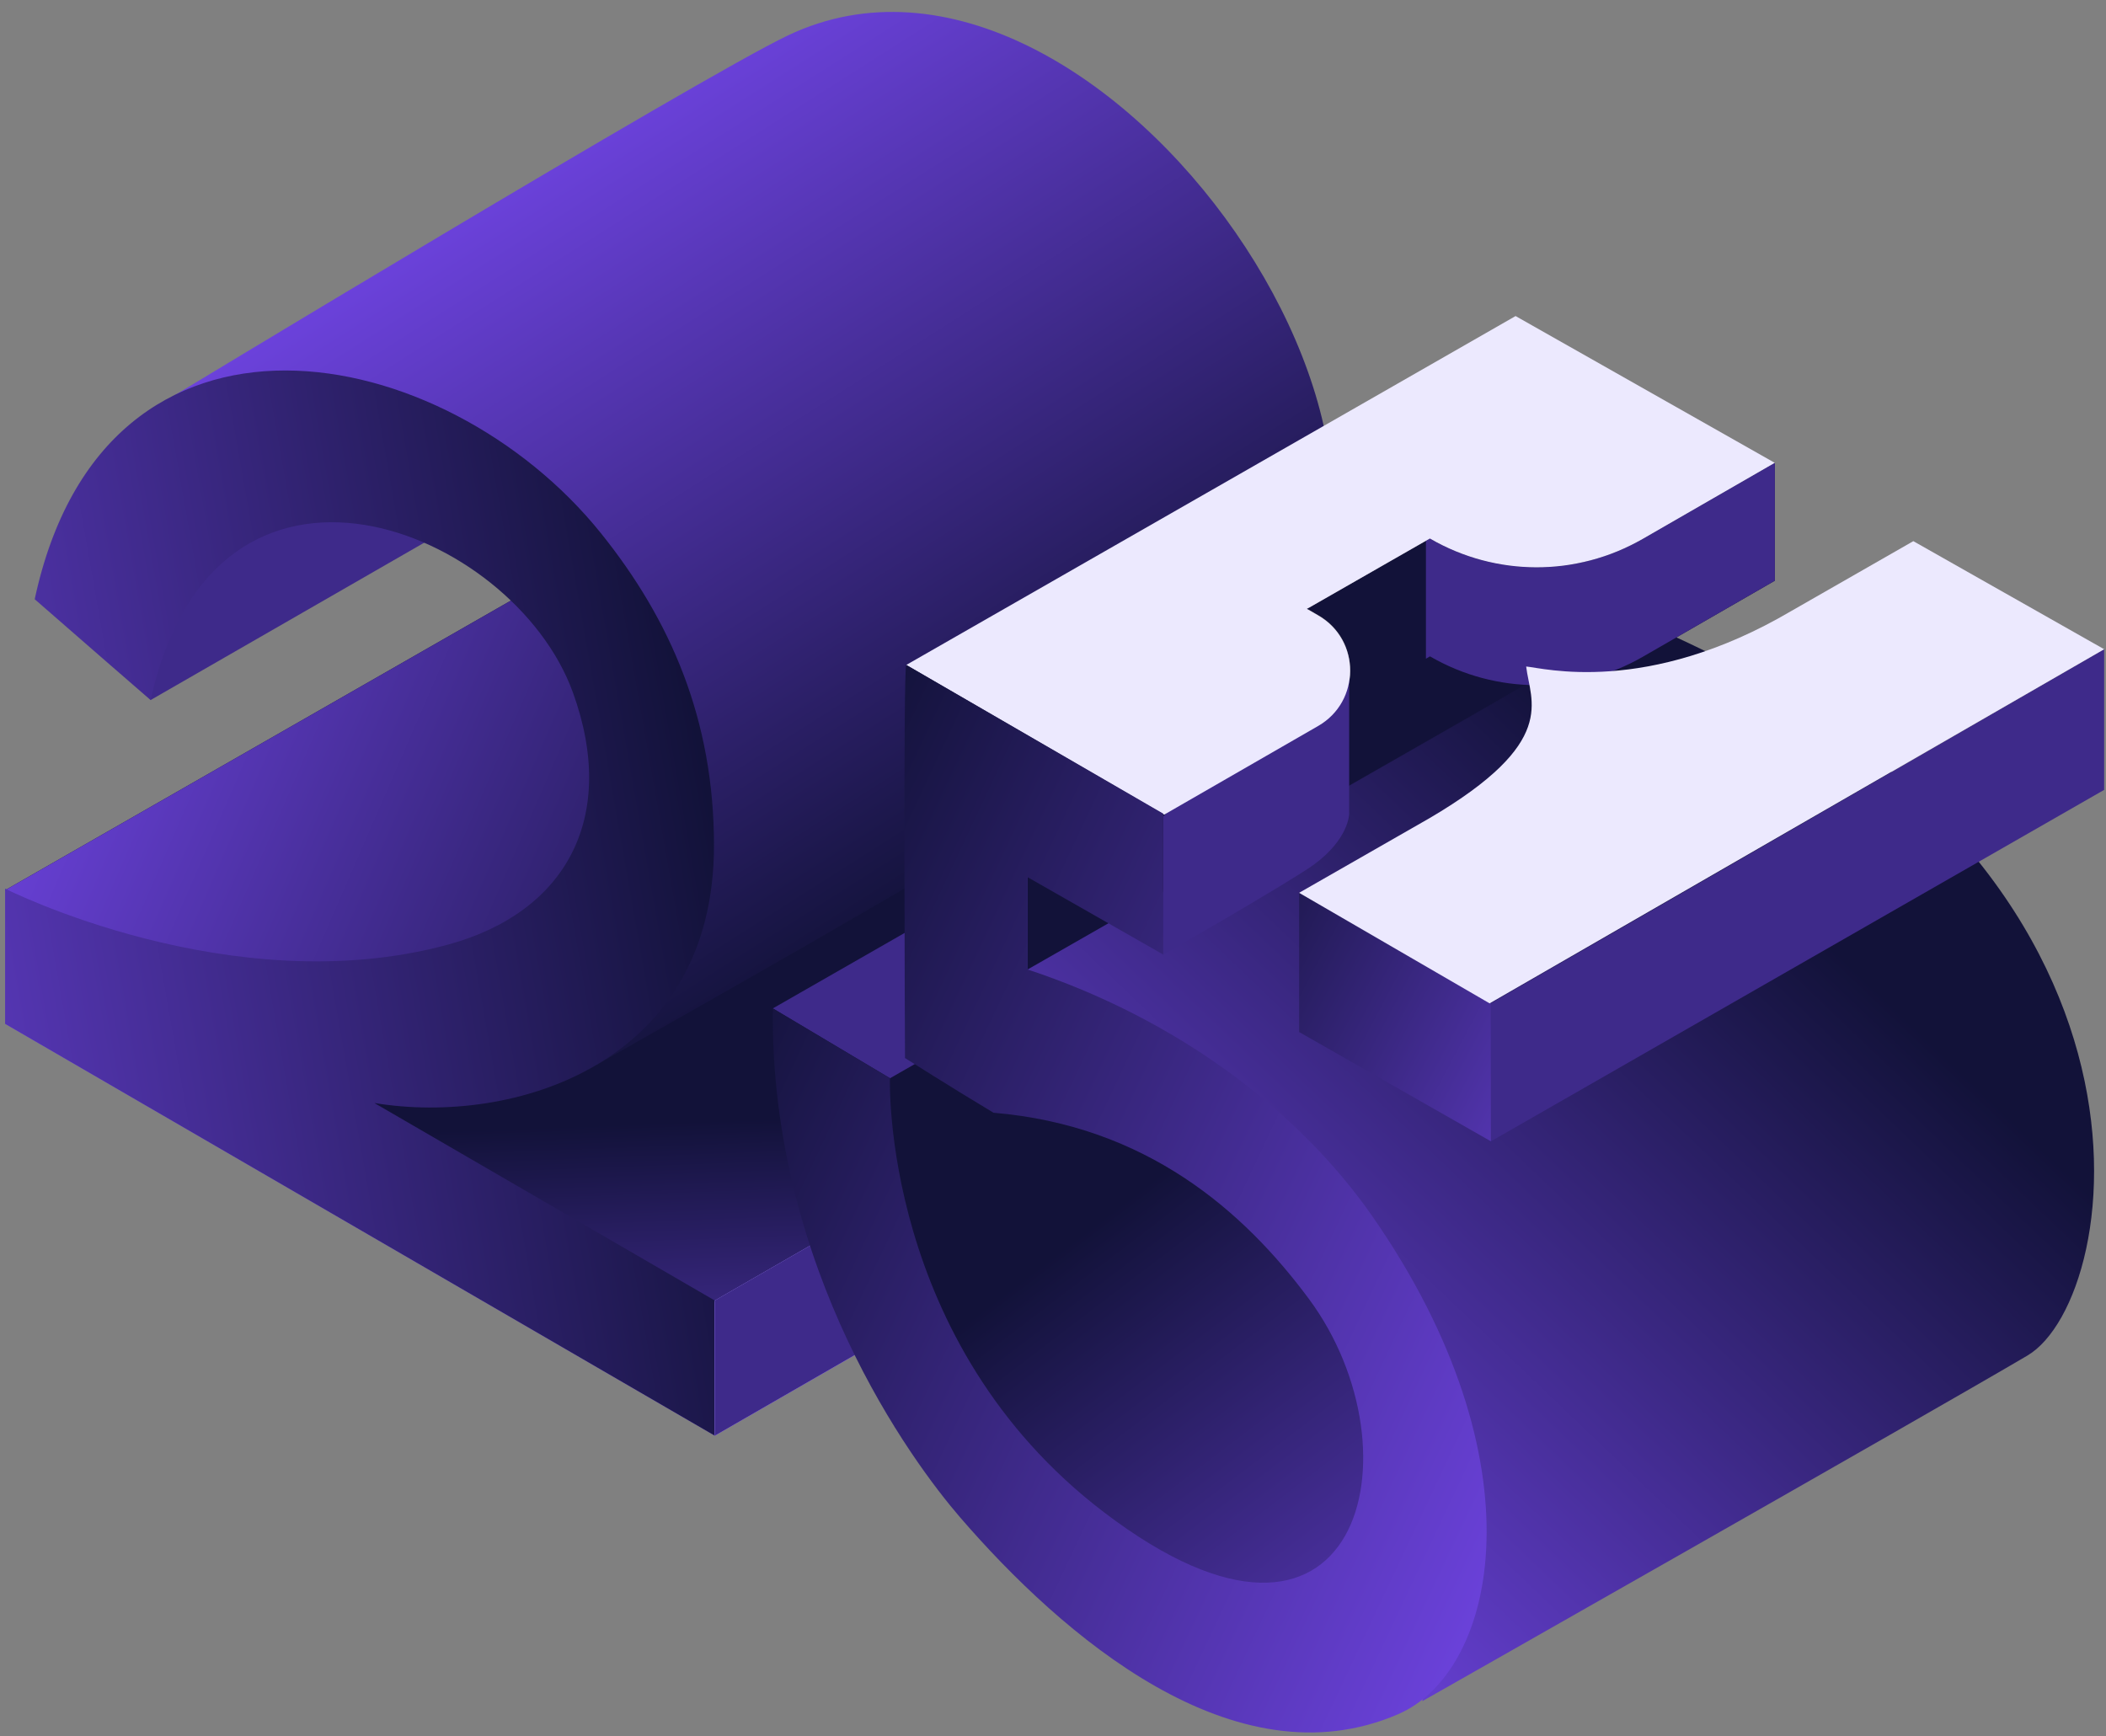 <svg width="171" height="141" viewBox="0 0 171 141" fill="none" xmlns="http://www.w3.org/2000/svg">
<rect x="0" y="0" width="171" height="141" fill="#808080" stroke="none"/>
<path fill-rule="evenodd" clip-rule="evenodd" d="M0.414 83.133L60.613 48.661L118.756 81.593L58.041 116.58L0.414 83.133Z" fill="#7949F4"/>
<path fill-rule="evenodd" clip-rule="evenodd" d="M0.414 72.289L60.613 37.817L118.756 70.743L58.041 105.73L0.414 72.289Z" fill="url(#paint0_linear_1237_721)"/>
<path d="M89.231 54.023L28.721 88.715L0.414 72.288L60.612 37.817L89.231 54.023Z" fill="url(#paint1_linear_1237_721)"/>
<path fill-rule="evenodd" clip-rule="evenodd" d="M13.104 32.749C13.104 32.749 56.731 6.326 63.973 2.879C89.613 -9.332 122.849 40.432 101.24 54.892C83.712 66.618 64.135 77.544 48.389 86.5C58.898 74.606 55.731 52.513 44.787 42.649C27.035 26.655 13.104 32.742 13.104 32.742V32.749Z" fill="url(#paint2_linear_1237_721)"/>
<path fill-rule="evenodd" clip-rule="evenodd" d="M12.229 56.848L39.614 41.096C39.614 41.096 25.446 33.86 19.21 37.692C12.974 41.525 8.235 50.587 12.235 56.848H12.229Z" fill="#3E2A8A"/>
<path fill-rule="evenodd" clip-rule="evenodd" d="M30.414 89.573C41.613 91.418 57.973 86.499 57.973 68.66C57.973 58.431 54.445 50.344 48.805 43.313C36.116 27.505 8.526 22.064 2.818 48.66C7.712 52.934 10.6 55.437 12.228 56.847C17.513 33.058 41.681 42.897 46.513 56.219C50.209 66.4 45.948 74.12 36.327 76.722C18.793 81.462 0.414 72.163 0.414 72.163V83.139L58.041 116.586V105.611L30.414 89.58V89.573Z" fill="url(#paint3_linear_1237_721)"/>
<path fill-rule="evenodd" clip-rule="evenodd" d="M58.043 116.581V105.606L118.757 70.618V81.594L58.043 116.581Z" fill="#A48CF9"/>
<path fill-rule="evenodd" clip-rule="evenodd" d="M58.043 116.581V105.606L118.757 70.618V81.594L58.043 116.581Z" fill="#3E2A8A"/>
<path fill-rule="evenodd" clip-rule="evenodd" d="M72.267 87.558L135.385 51.403L128.776 119.011L106.888 130.956L91.665 129.161L74.329 110.974L68.621 91.415L72.267 87.558Z" fill="url(#paint4_linear_1237_721)"/>
<path fill-rule="evenodd" clip-rule="evenodd" d="M135.385 51.403L125.627 45.875L62.752 81.888L72.267 87.559L135.385 51.403Z" fill="#3E2A8A"/>
<path fill-rule="evenodd" clip-rule="evenodd" d="M83.423 78.733C93.733 72.863 130.255 51.882 133.007 50.398C178.125 69.242 172.597 105.373 164.615 110.081C156.298 114.981 115.479 138.149 115.479 138.149C115.479 138.149 126.025 104.211 83.417 78.733H83.423Z" fill="url(#paint5_linear_1237_721)"/>
<path fill-rule="evenodd" clip-rule="evenodd" d="M170.849 52.721V64.143L121.055 92.683V81.478L170.849 52.721Z" fill="#3E2A8A"/>
<path fill-rule="evenodd" clip-rule="evenodd" d="M83.422 71.224V78.733L133.006 50.398V42.702L83.422 71.224Z" fill="#121239"/>
<path fill-rule="evenodd" clip-rule="evenodd" d="M133.385 43.758C128.044 46.839 121.46 46.826 116.131 43.733L116.112 43.721L106.131 49.435L107.062 49.975C109.895 51.621 110.385 55.28 108.547 57.634L116.112 53.298L116.131 53.311C121.466 56.404 128.044 56.416 133.385 53.336L144.112 47.155V37.615H144.05L133.379 43.758H133.385Z" fill="#121239"/>
<path fill-rule="evenodd" clip-rule="evenodd" d="M133.385 43.758C128.043 46.839 121.459 46.826 116.13 43.733L116.111 43.721L115.782 43.913V53.491L116.111 53.298L116.13 53.311C121.465 56.404 128.043 56.416 133.385 53.336L144.111 47.155V37.615H144.049L133.378 43.758H133.385Z" fill="#3E2A8A"/>
<path fill-rule="evenodd" clip-rule="evenodd" d="M109.547 54.404V66.087C109.547 66.087 109.547 68.118 106.665 70.223C104.826 71.565 94.454 77.528 94.454 77.528V66.285L102.454 58.447C106.634 55.795 109.007 56.795 109.547 54.404Z" fill="#3E2A8A"/>
<path fill-rule="evenodd" clip-rule="evenodd" d="M106.122 49.441L116.104 43.727L116.122 43.739C121.458 46.832 128.035 46.845 133.377 43.764L144.103 37.584L123.06 25.665L73.582 54L94.526 66.155L107.035 58.95C110.482 56.963 110.489 51.987 107.048 49.987L106.116 49.447L106.122 49.441Z" fill="#ECE9FE"/>
<path fill-rule="evenodd" clip-rule="evenodd" d="M83.421 78.733V71.224L94.452 77.515V66.074L73.589 53.994C73.322 53.727 73.484 85.919 73.484 85.919C73.484 85.919 77.185 88.273 80.67 90.36C93.055 91.404 100.974 98.317 106.278 105.478C115.496 117.913 110.403 138.621 89.651 122.813C71.521 109.006 72.26 87.553 72.26 87.553L62.744 81.882C62.533 103.13 74.08 118.733 77.968 123.23C86.198 132.758 100.229 144.975 113.546 139.192C121.583 135.702 125.278 118.714 111.459 98.807C105.434 90.13 95.465 82.695 83.415 78.72L83.421 78.733Z" fill="url(#paint6_linear_1237_721)"/>
<path fill-rule="evenodd" clip-rule="evenodd" d="M105.486 72.459V83.806L121.057 92.682V81.477L105.486 72.459Z" fill="url(#paint7_linear_1237_721)"/>
<path fill-rule="evenodd" clip-rule="evenodd" d="M105.485 72.503L120.951 81.478L170.851 52.72L155.355 43.944L145.429 49.627C133.684 56.534 125.249 54.23 123.92 54.124C124.243 56.956 126.603 60.255 116.069 66.441L105.491 72.497L105.485 72.503Z" fill="#ECE9FE"/>
<defs>
<linearGradient id="paint0_linear_1237_721" x1="49.782" y1="91.33" x2="51.346" y2="133.264" gradientUnits="userSpaceOnUse">
<stop stop-color="#121239"/>
<stop offset="1" stop-color="#7949F4"/>
</linearGradient>
<linearGradient id="paint1_linear_1237_721" x1="70.058" y1="74.874" x2="-2.739" y2="43.222" gradientUnits="userSpaceOnUse">
<stop stop-color="#121239"/>
<stop offset="1" stop-color="#7949F4"/>
</linearGradient>
<linearGradient id="paint2_linear_1237_721" x1="66.271" y1="79.565" x2="24.201" y2="13.39" gradientUnits="userSpaceOnUse">
<stop stop-color="#121239"/>
<stop offset="1" stop-color="#7949F4"/>
</linearGradient>
<linearGradient id="paint3_linear_1237_721" x1="64.609" y1="104.964" x2="-26.332" y2="120.965" gradientUnits="userSpaceOnUse">
<stop stop-color="#121239"/>
<stop offset="1" stop-color="#7949F4"/>
</linearGradient>
<linearGradient id="paint4_linear_1237_721" x1="68.782" y1="114.754" x2="108.582" y2="166.912" gradientUnits="userSpaceOnUse">
<stop stop-color="#121239"/>
<stop offset="1" stop-color="#7949F4"/>
</linearGradient>
<linearGradient id="paint5_linear_1237_721" x1="169.889" y1="97.1" x2="111.632" y2="158.085" gradientUnits="userSpaceOnUse">
<stop stop-color="#121239"/>
<stop offset="1" stop-color="#7949F4"/>
</linearGradient>
<linearGradient id="paint6_linear_1237_721" x1="46.634" y1="107.051" x2="127.548" y2="145.073" gradientUnits="userSpaceOnUse">
<stop stop-color="#121239"/>
<stop offset="1" stop-color="#7949F4"/>
</linearGradient>
<linearGradient id="paint7_linear_1237_721" x1="94.299" y1="78.323" x2="137.639" y2="101.195" gradientUnits="userSpaceOnUse">
<stop stop-color="#121239"/>
<stop offset="1" stop-color="#7949F4"/>
</linearGradient>
</defs>
</svg>

